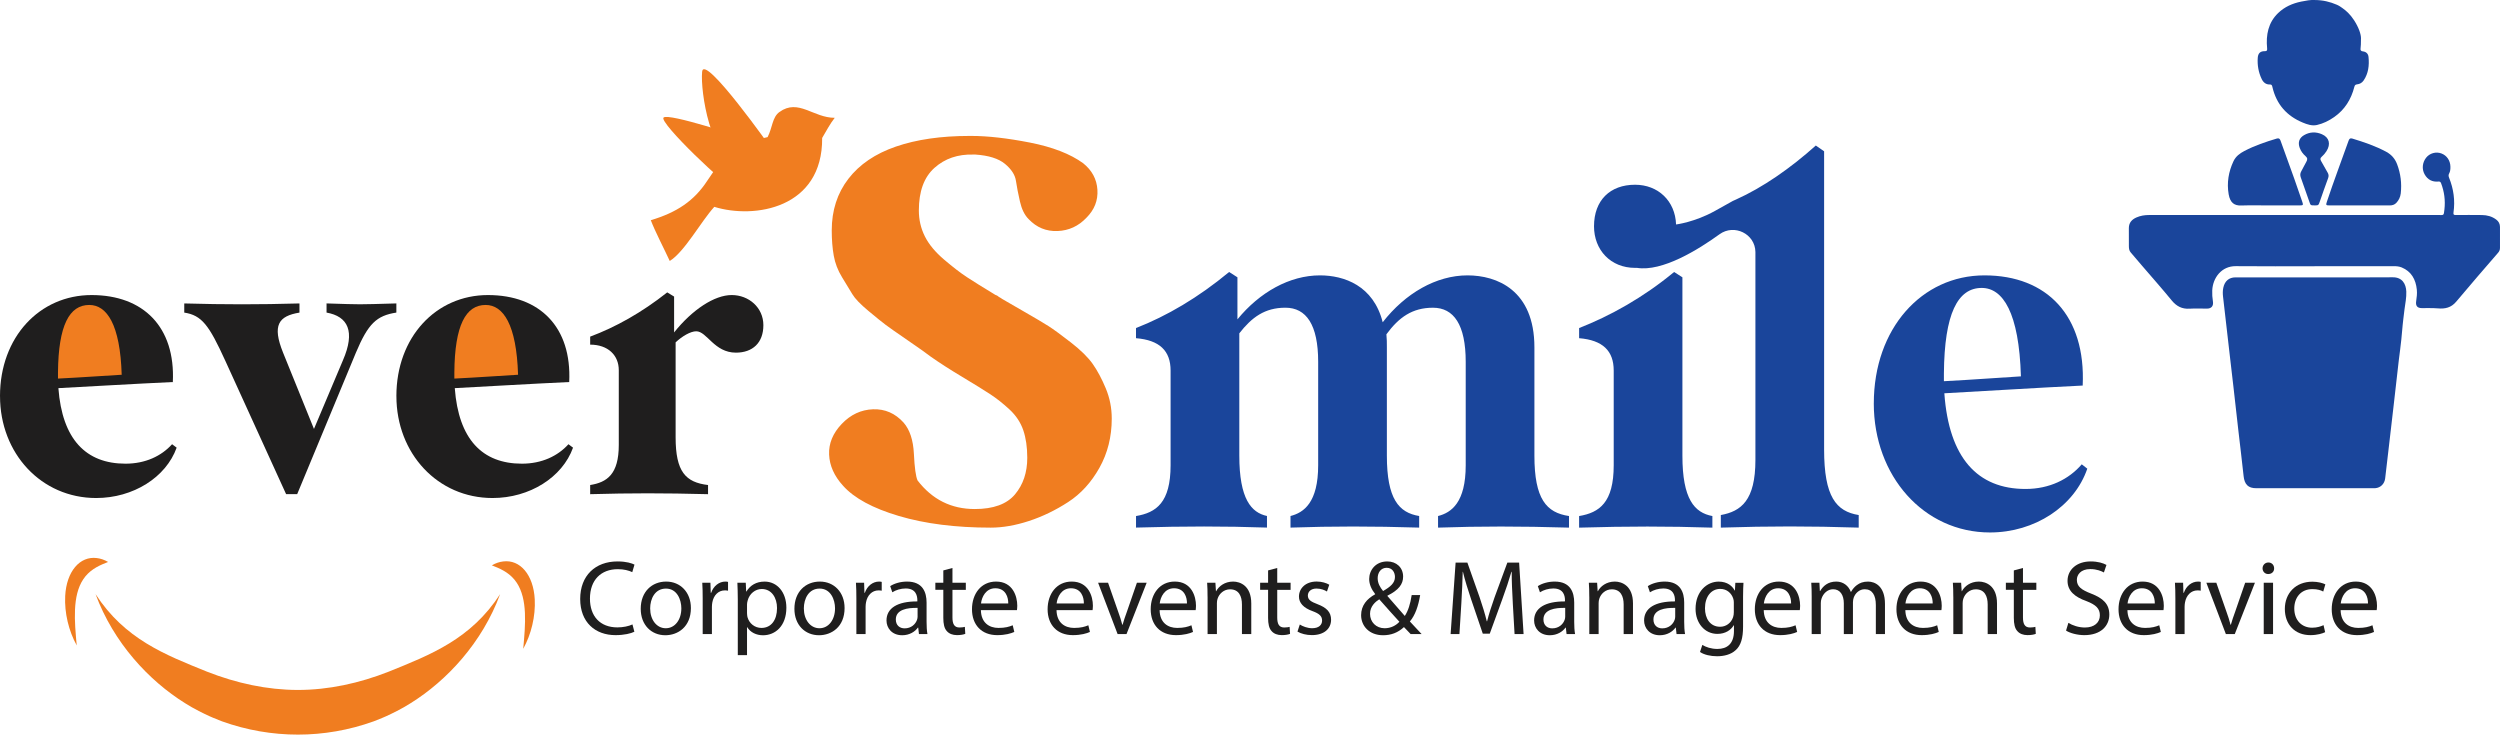 <?xml version="1.0" encoding="UTF-8"?>
<svg id="Layer_1" data-name="Layer 1" xmlns="http://www.w3.org/2000/svg" viewBox="0 0 1498.18 440.22">
  <defs>
    <style>
      .cls-1 {
        fill-rule: evenodd;
      }

      .cls-1, .cls-2, .cls-3, .cls-4 {
        stroke-width: 0px;
      }

      .cls-1, .cls-3 {
        fill: #f07d20;
      }

      .cls-2 {
        fill: #1f1e1e;
      }

      .cls-4 {
        fill: #1a459b;
      }
    </style>
  </defs>
  <g>
    <path class="cls-4" d="M1387.1,166.22c15.59,0,31.18.1,46.77-.05,5.71-.06,7.97,3.93,8.16,8.53.14,3.55-.58,7.05-1.06,10.56-.44,3.17-1.11,9.43-1.11,9.43,0,0-.53,5.86-.81,8.74-.39,4.15-1.03,8.27-1.51,12.41-1.1,9.5-2.16,19-3.25,28.5-.96,8.39-1.94,16.78-2.92,25.16-.67,5.74-1.33,11.47-2.01,17.21-.39,3.27-2.76,5.59-5.93,5.84-.51.04-1.02.02-1.53.02-23.27,0-46.53,0-69.8,0-4.82,0-7.03-2.23-7.57-7.29-.97-9.07-2.09-18.13-3.13-27.2-1-8.77-1.97-17.55-2.97-26.33-.74-6.46-1.5-12.92-2.25-19.38-1-8.68-1.99-17.36-2.99-26.04-.33-2.84-.64-5.69-.98-8.53-.21-1.8-.22-3.58.15-5.36.84-3.99,3.41-6.22,7.28-6.22,15.82,0,31.64,0,47.46,0Z"/>
    <path class="cls-4" d="M1387.06,159.55c-15.73,0-31.46.12-47.19-.05-8.55-.09-13.81,6.96-14.14,14.59-.09,2.19.06,4.37.41,6.53.44,2.71-.88,4.31-3.5,4.32-3.52.02-7.04-.17-10.55.05-4.43.27-7.74-1.41-10.65-4.95-5.81-7.11-11.91-13.96-17.88-20.93-2.23-2.6-4.41-5.24-6.67-7.81-.94-1.07-1.09-2.35-1.11-3.66-.05-3.65-.02-7.29-.02-10.94,0-3.28,1.83-5.16,4.48-6.36,2.46-1.11,5.05-1.49,7.72-1.49,57.74.01,115.48.01,173.22,0,3.38,0,3.26.56,3.7-3.36.61-5.41-.08-10.66-2.03-15.73-.32-.84-.81-1.03-1.61-.96-3.6.33-6.45-1.08-8.27-4.39-1.72-3.14-1.3-7,.89-9.84,2.13-2.76,5.91-3.84,9.19-2.62,3.25,1.2,5.34,4.27,5.41,7.87.03,1.43-.05,2.85-.74,4.1-.51.91-.42,1.68-.05,2.6,2.7,6.68,3.67,13.63,2.64,20.83-.18,1.25.21,1.52,1.28,1.51,5.27-.03,10.55-.07,15.82.01,3.05.05,5.96.8,8.5,2.71,1.44,1.08,2.26,2.53,2.26,4.44,0,4.18-.01,8.36,0,12.54,0,1.14-.38,2.03-1.11,2.88-8.41,9.76-16.88,19.46-25.14,29.36-3.03,3.63-6.71,4.37-10.87,4.01-3.28-.28-6.56-.13-9.85-.17-2.54-.03-3.67-1.35-3.27-4.05.34-2.31.65-4.64.41-6.97-.63-6.21-3.31-10.96-9.06-13.35-1.52-.63-3.15-.76-4.77-.76-15.82,0-31.65,0-47.47,0Z"/>
    <path class="cls-4" d="M1414.87,23.08c0,2.88-.08,4.71-.24,5.82-.04.26-.14.91.2,1.37.22.29.6.47,1.2.53,1.84.2,3.17,1.32,3.36,3.31.49,5.04-.03,9.89-2.96,14.16-.95,1.38-2.32,2.12-3.87,2.28-1.02.1-1.42.53-1.67,1.52-1.93,7.55-5.81,13.7-12.06,18.07-3.18,2.22-6.62,3.93-10.36,4.77-2.97.66-5.81-.34-8.51-1.46-9.43-3.9-15.75-10.81-18.18-21.33-.2-.86-.4-1.55-1.48-1.49-2.3.11-3.92-1.18-4.9-3.2-1.94-4.02-2.72-8.37-2.39-12.85.2-2.7,1.59-3.94,4.13-3.9,1.31.02,1.61-.35,1.48-1.76-.77-8.01.67-15.35,6.56-21.05,3.91-3.79,8.69-5.84,13.86-6.91,2.86-.6,5.74-1.08,7.82-.95,5.32.03,9.35,1.05,13.53,2.83,1.46.62,2.44,1.39,3.24,1.93,2.11,1.43,4.76,3.73,7.11,7.38,2.74,4.26,4.15,8.26,4.15,10.92Z"/>
    <path class="cls-4" d="M1413.94,123.1c-5.96,0-11.93,0-17.89,0-2.21,0-2.3-.17-1.59-2.29,4.08-12.24,8.63-24.3,12.96-36.44.4-1.12.94-1.73,2.16-1.36,7.06,2.16,14.05,4.48,20.62,8.08,3.05,1.67,5.11,4.13,6.34,7.4,2.11,5.61,2.84,11.45,2.16,17.44-.25,2.18-1.19,4.09-2.66,5.65-1.06,1.13-2.42,1.53-3.92,1.52-6.06-.02-12.11,0-18.17,0Z"/>
    <path class="cls-4" d="M1360.14,123.1c-5.69,0-11.38-.14-17.06.05-4.02.14-6.6-1.53-7.5-6.7-1.19-6.82-.09-13.52,2.88-19.82,1.41-2.98,3.8-4.7,6.47-6.11,6.23-3.27,12.82-5.49,19.5-7.49,1.2-.36,1.83.1,2.23,1.24,2.71,7.54,5.47,15.07,8.16,22.62,1.69,4.73,3.29,9.49,4.94,14.24.58,1.69.41,1.96-1.32,1.96-6.1.01-12.21,0-18.31,0Z"/>
    <path class="cls-4" d="M1386.99,123.08c-2.36,0-2.33-.01-3.11-2.3-1.65-4.79-3.32-9.58-5.05-14.35-.48-1.33-.48-2.48.23-3.73,1.07-1.87,1.97-3.86,3.05-5.72.77-1.32.81-2.3-.43-3.37-1.54-1.34-2.79-2.97-3.52-4.98-1.21-3.27-.32-5.96,2.62-7.65,3.47-1.99,7.07-2.1,10.69-.53,4.41,1.91,5.44,5.94,2.68,10.21-.81,1.25-1.78,2.37-2.88,3.34-.82.73-.91,1.45-.35,2.41,1.35,2.32,2.6,4.71,3.97,7.01.68,1.14.73,2.16.26,3.42-1.69,4.57-3.3,9.18-4.9,13.79-.85,2.44-.81,2.46-3.27,2.46Z"/>
  </g>
  <g>
    <g>
      <g>
        <path class="cls-2" d="M0,237.4c0-35.44,23.78-60.58,54.87-60.58s50.3,19.2,48.7,52.12c-24.46,1.14-46.64,2.51-68.58,3.66,2.29,30.63,16.46,45.27,40.24,45.27,11.89,0,21.49-4.57,27.89-11.66l2.74,2.06c-6.4,17.83-26.06,30.18-48.24,30.18-32.92,0-57.61-26.75-57.61-61.04Z"/>
        <path class="cls-3" d="M72.93,224.59c-.91-30.18-8.92-41.84-19.43-41.84-11.89,0-18.52,12.12-18.75,40.46v3.66c14.17-.69,26.06-1.6,38.18-2.29Z"/>
      </g>
      <path class="cls-2" d="M134.88,215.91c-9.6-21.03-13.95-26.98-24.46-28.58v-5.49c24.46.69,44.58.69,69.04,0v5.49c-12.57,2.06-16.46,7.54-9.83,24l18.52,45.72,17.37-41.15c7.54-17.37,2.97-26.29-9.83-28.58v-5.49c22.18.69,17.37.69,41.84,0v5.49c-11.89,1.83-16.92,6.63-24.23,24l-35.21,84.82h-6.63l-36.58-80.24Z"/>
      <g>
        <path class="cls-2" d="M237.54,237.4c0-35.44,23.78-60.58,54.87-60.58s50.3,19.2,48.7,52.12c-24.46,1.14-46.64,2.51-68.58,3.66,2.29,30.63,16.46,45.27,40.24,45.27,11.89,0,21.49-4.57,27.89-11.66l2.74,2.06c-6.4,17.83-26.06,30.18-48.24,30.18-32.92,0-57.61-26.75-57.61-61.04Z"/>
        <path class="cls-3" d="M310.46,224.59c-.91-30.18-8.92-41.84-19.43-41.84-11.89,0-18.52,12.12-18.75,40.46v3.66c14.17-.69,26.06-1.6,38.18-2.29Z"/>
      </g>
      <path class="cls-2" d="M353.67,290.66c10.06-1.6,17.15-6.4,17.15-24v-44.81c0-8.92-6.4-15.32-17.15-15.32v-4.8c15.32-5.72,30.86-14.4,46.18-26.52l4.12,2.51v21.49c10.97-13.72,24.23-22.4,34.52-22.4s18.98,7.54,18.98,18.06-6.4,16.46-16.46,16.46c-13.03,0-17.37-12.8-23.78-12.8-3.43,0-8.46,2.97-12.35,6.63v56.92c0,20.58,5.94,26.98,19.43,28.58v5.49c-26.75-.69-46.18-.69-70.64,0v-5.49Z"/>
    </g>
    <g>
      <path class="cls-3" d="M600.49,179.11c1.33.8,5.58,3.26,12.75,7.37,7.17,4.12,12.22,7.11,15.14,8.97,2.92,1.86,7.37,5.12,13.35,9.76,5.98,4.65,10.36,8.97,13.15,12.95,2.79,3.98,5.38,8.84,7.77,14.55,2.39,5.72,3.59,11.76,3.59,18.13,0,10.9-2.46,20.72-7.37,29.49-4.92,8.77-11.16,15.61-18.73,20.52-7.57,4.92-15.41,8.7-23.51,11.36-8.11,2.65-15.74,3.99-22.92,3.99-20.99,0-39.32-2.33-55-6.97-15.68-4.65-26.84-10.69-33.48-18.13-5.32-5.84-8.11-12.09-8.37-18.73-.27-6.64,2.25-12.75,7.57-18.33,5.31-5.58,11.56-8.5,18.73-8.77,7.17-.26,13.28,2.39,18.33,7.97,3.72,4.25,5.78,10.5,6.18,18.73.4,8.24,1.13,13.55,2.19,15.94,8.77,11.43,20.19,17.14,34.27,17.14,11.16,0,19.19-2.92,24.11-8.77,4.91-5.84,7.37-13.15,7.37-21.92,0-6.38-.8-11.89-2.39-16.54-1.59-4.65-4.32-8.77-8.17-12.36-3.86-3.59-7.71-6.64-11.56-9.17-3.85-2.52-9.43-5.98-16.74-10.36-7.31-4.38-13.62-8.43-18.93-12.16-2.39-1.86-6.97-5.11-13.75-9.76-6.77-4.65-11.23-7.77-13.35-9.37-2.13-1.59-5.58-4.38-10.36-8.37-4.78-3.98-7.97-7.3-9.56-9.96-1.59-2.65-3.66-6.04-6.18-10.16-2.53-4.12-4.18-8.43-4.98-12.95-.8-4.51-1.2-9.56-1.2-15.14,0-11.95,3.32-22.25,9.96-30.89,6.64-8.63,16.14-15.08,28.49-19.33,12.36-4.25,27.03-6.38,44.04-6.38h1.2c9.83,0,21.52,1.33,35.07,3.98,13.55,2.66,24.17,6.78,31.88,12.36,5.31,4.25,8.17,9.56,8.57,15.94.4,6.38-1.79,11.96-6.58,16.74-4.78,5.05-10.56,7.71-17.34,7.97-6.77.27-12.55-2.12-17.34-7.17-2.39-2.39-4.12-5.91-5.18-10.56-1.06-4.65-1.86-8.77-2.39-12.36-.54-3.59-2.73-6.97-6.58-10.16-3.85-3.19-9.76-5.04-17.73-5.58h-1.2c-9.3-.26-17.07,2.39-23.31,7.97-6.25,5.58-9.36,14.09-9.36,25.51,0,5.58,1.2,10.76,3.59,15.54,2.39,4.78,6.24,9.43,11.56,13.95,5.31,4.52,9.89,8.04,13.75,10.56,3.85,2.53,9.5,6.05,16.94,10.56.8.27,1.33.54,1.59.8.26.27.66.54,1.2.8.53.27.93.54,1.2.8Z"/>
      <g>
        <path class="cls-4" d="M680.77,309.25c12.16-2.03,20.73-8.11,20.73-30.41v-56.77c0-11.87-6.63-18.25-20.73-19.4v-6.08c18.52-7.24,37.31-18.25,55.82-33.6l4.97,3.19v25.2c13.26-16.22,31.23-26.36,49.47-26.36,14.37,0,32.06,6.08,37.58,28.09,13.54-17.38,32.06-28.09,50.85-28.09,17.41,0,40.07,8.69,40.07,43.15v64.87c0,26.07,7.18,34.18,20.73,36.2v6.95c-29.57-.87-53.06-.87-78.48,0v-6.95c8.01-2.03,16.58-8.11,16.58-30.41v-61.98c0-22.3-7.18-32.44-19.62-32.44s-20.45,5.79-27.91,15.93c.28,2.61.28,5.21.28,7.82v64.87c0,26.07,7.19,34.18,19.35,36.2v6.95c-28.19-.87-51.68-.87-77.1,0v-6.95c8.01-2.03,16.58-8.11,16.58-30.41v-61.98c0-22.3-7.18-32.44-19.62-32.44s-20.17,5.79-27.64,15.35v73.27c0,26.07,7.19,34.18,16.58,36.2v6.95c-25.42-.87-48.91-.87-78.48,0v-6.95Z"/>
        <path class="cls-4" d="M946.32,309.25c12.16-2.03,20.73-8.11,20.73-30.41v-56.77c0-11.87-6.63-18.25-20.73-19.4v-6.08c18.52-7.24,38.41-18.25,56.93-33.6l4.97,3.19v106.87c0,26.07,7.19,34.18,17.96,36.2v6.95c-26.81-.87-50.3-.87-79.87,0v-6.95Z"/>
        <path class="cls-4" d="M1093.14,269.4V90.67l-4.97-3.46c-15.48,13.82-31.78,25.13-47.81,32.35l-1.9.85s0,0,0,0l-10.72,5.98c-12.12,6.76-23.3,8.13-23.3,8.13,0,0-.01,0-.02.01-.5-14.18-10.83-23.82-24.57-23.82-14.92,0-24.6,9.27-24.6,24.91,0,14.19,9.95,24.91,24.6,24.91.34,0,.69,0,1.03-.02,0,0,0,0,0,0,15.22,2.52,36.91-10.94,49.58-20.12,8.82-6.38,21.36-.26,21.51,10.63,0,.09,0,.17,0,.26v124.39c0,24.19-8.57,30.78-20.73,32.98,0,0,0,0,0,0v7.54s0,0,0,0c29.57-.94,53.06-.94,82.63,0,0,0,0,0,0,0v-7.54s0,0,0,0c-13.54-2.2-20.73-10.99-20.73-39.26Z"/>
        <path class="cls-4" d="M1122.92,241.77c0-44.89,28.74-76.75,66.32-76.75s60.8,24.33,58.86,66.03c-29.57,1.45-56.38,3.19-82.91,4.63,2.76,38.81,19.9,57.34,48.64,57.34,14.37,0,25.98-5.79,33.71-14.77l3.32,2.61c-7.74,22.59-31.5,38.23-58.31,38.23-39.79,0-69.64-33.89-69.64-77.33ZM1211.08,225.55c-1.11-38.23-10.78-53-23.49-53-14.37,0-22.38,15.35-22.66,51.26v4.63c17.13-.87,31.5-2.03,46.15-2.9Z"/>
      </g>
    </g>
  </g>
  <g>
    <path class="cls-2" d="M380.16,378.59c-2.03,1.02-6.1,2.03-11.31,2.03-12.08,0-21.16-7.63-21.16-21.67s9.09-22.5,22.37-22.5c5.34,0,8.71,1.14,10.17,1.91l-1.33,4.51c-2.1-1.02-5.08-1.78-8.64-1.78-10.04,0-16.72,6.42-16.72,17.67,0,10.49,6.04,17.22,16.46,17.22,3.37,0,6.8-.7,9.02-1.78l1.14,4.39Z"/>
    <path class="cls-2" d="M414.04,364.35c0,11.38-7.88,16.33-15.32,16.33-8.33,0-14.75-6.1-14.75-15.83,0-10.3,6.74-16.33,15.25-16.33s14.81,6.42,14.81,15.83ZM389.63,364.67c0,6.74,3.88,11.82,9.34,11.82s9.34-5.02,9.34-11.95c0-5.21-2.61-11.82-9.22-11.82s-9.47,6.1-9.47,11.95Z"/>
    <path class="cls-2" d="M421.1,358.82c0-3.62-.06-6.74-.25-9.6h4.89l.19,6.04h.25c1.4-4.13,4.77-6.74,8.52-6.74.64,0,1.08.06,1.59.19v5.28c-.57-.13-1.14-.19-1.91-.19-3.94,0-6.74,2.99-7.5,7.18-.13.76-.25,1.65-.25,2.61v16.4h-5.53v-21.16Z"/>
    <path class="cls-2" d="M442.14,359.26c0-3.94-.13-7.12-.25-10.04h5.02l.25,5.28h.13c2.29-3.75,5.91-5.97,10.93-5.97,7.44,0,13.03,6.29,13.03,15.64,0,11.06-6.74,16.53-13.98,16.53-4.07,0-7.63-1.78-9.47-4.83h-.13v16.72h-5.53v-33.3ZM447.67,367.46c0,.83.13,1.59.25,2.29,1.02,3.88,4.39,6.55,8.39,6.55,5.91,0,9.34-4.83,9.34-11.89,0-6.17-3.24-11.44-9.15-11.44-3.81,0-7.37,2.73-8.45,6.93-.19.7-.38,1.53-.38,2.29v5.28Z"/>
    <path class="cls-2" d="M506.14,364.35c0,11.38-7.88,16.33-15.32,16.33-8.33,0-14.75-6.1-14.75-15.83,0-10.3,6.74-16.33,15.25-16.33s14.81,6.42,14.81,15.83ZM481.73,364.67c0,6.74,3.88,11.82,9.34,11.82s9.34-5.02,9.34-11.95c0-5.21-2.61-11.82-9.22-11.82s-9.47,6.1-9.47,11.95Z"/>
    <path class="cls-2" d="M513.2,358.82c0-3.62-.06-6.74-.25-9.6h4.89l.19,6.04h.25c1.4-4.13,4.77-6.74,8.52-6.74.64,0,1.08.06,1.59.19v5.28c-.57-.13-1.14-.19-1.91-.19-3.94,0-6.74,2.99-7.5,7.18-.13.76-.25,1.65-.25,2.61v16.4h-5.53v-21.16Z"/>
    <path class="cls-2" d="M550.7,379.98l-.44-3.88h-.19c-1.72,2.42-5.02,4.58-9.41,4.58-6.23,0-9.41-4.39-9.41-8.83,0-7.44,6.61-11.5,18.49-11.44v-.64c0-2.54-.7-7.12-6.99-7.12-2.86,0-5.85.89-8.01,2.29l-1.27-3.69c2.54-1.65,6.23-2.73,10.11-2.73,9.41,0,11.69,6.42,11.69,12.58v11.5c0,2.67.13,5.28.51,7.37h-5.08ZM549.87,364.29c-6.1-.13-13.03.95-13.03,6.93,0,3.62,2.42,5.34,5.28,5.34,4,0,6.55-2.54,7.44-5.15.19-.57.32-1.21.32-1.78v-5.34Z"/>
    <path class="cls-2" d="M570.78,340.39v8.83h8.01v4.26h-8.01v16.59c0,3.81,1.08,5.97,4.19,5.97,1.46,0,2.54-.19,3.24-.38l.25,4.19c-1.08.44-2.8.76-4.96.76-2.61,0-4.7-.83-6.04-2.35-1.59-1.65-2.16-4.39-2.16-8.01v-16.78h-4.77v-4.26h4.77v-7.37l5.47-1.46Z"/>
    <path class="cls-2" d="M587.82,365.62c.13,7.56,4.96,10.68,10.55,10.68,4,0,6.42-.7,8.52-1.59l.95,4c-1.97.89-5.34,1.91-10.23,1.91-9.47,0-15.13-6.23-15.13-15.51s5.47-16.59,14.43-16.59c10.04,0,12.71,8.83,12.71,14.49,0,1.14-.13,2.03-.19,2.61h-21.61ZM604.22,361.62c.06-3.56-1.46-9.09-7.75-9.09-5.66,0-8.14,5.21-8.58,9.09h16.33Z"/>
    <path class="cls-2" d="M633.14,365.62c.13,7.56,4.96,10.68,10.55,10.68,4,0,6.42-.7,8.52-1.59l.95,4c-1.97.89-5.34,1.91-10.23,1.91-9.47,0-15.13-6.23-15.13-15.51s5.47-16.59,14.43-16.59c10.04,0,12.71,8.83,12.71,14.49,0,1.14-.13,2.03-.19,2.61h-21.61ZM649.53,361.62c.06-3.56-1.46-9.09-7.75-9.09-5.66,0-8.14,5.21-8.58,9.09h16.33Z"/>
    <path class="cls-2" d="M664.03,349.22l6.04,17.29c1.02,2.8,1.84,5.34,2.48,7.88h.19c.7-2.54,1.59-5.08,2.61-7.88l5.97-17.29h5.85l-12.08,30.76h-5.34l-11.69-30.76h5.97Z"/>
    <path class="cls-2" d="M694.92,365.62c.13,7.56,4.96,10.68,10.55,10.68,4,0,6.42-.7,8.52-1.59l.95,4c-1.97.89-5.34,1.91-10.23,1.91-9.47,0-15.13-6.23-15.13-15.51s5.47-16.59,14.43-16.59c10.04,0,12.71,8.83,12.71,14.49,0,1.14-.13,2.03-.19,2.61h-21.61ZM711.32,361.62c.06-3.56-1.46-9.09-7.75-9.09-5.66,0-8.14,5.21-8.58,9.09h16.33Z"/>
    <path class="cls-2" d="M723.65,357.55c0-3.18-.06-5.78-.25-8.33h4.96l.32,5.08h.13c1.53-2.92,5.08-5.78,10.17-5.78,4.26,0,10.87,2.54,10.87,13.09v18.37h-5.59v-17.73c0-4.96-1.84-9.09-7.12-9.09-3.69,0-6.55,2.61-7.5,5.72-.25.7-.38,1.65-.38,2.61v18.5h-5.59v-22.44Z"/>
    <path class="cls-2" d="M765.41,340.39v8.83h8.01v4.26h-8.01v16.59c0,3.81,1.08,5.97,4.19,5.97,1.46,0,2.54-.19,3.24-.38l.25,4.19c-1.08.44-2.8.76-4.96.76-2.61,0-4.7-.83-6.04-2.35-1.59-1.65-2.16-4.39-2.16-8.01v-16.78h-4.77v-4.26h4.77v-7.37l5.47-1.46Z"/>
    <path class="cls-2" d="M778.95,374.26c1.65,1.08,4.58,2.22,7.37,2.22,4.07,0,5.97-2.03,5.97-4.58,0-2.67-1.59-4.13-5.72-5.66-5.53-1.97-8.14-5.02-8.14-8.71,0-4.96,4-9.03,10.61-9.03,3.11,0,5.85.89,7.56,1.91l-1.4,4.07c-1.21-.76-3.43-1.78-6.29-1.78-3.31,0-5.15,1.91-5.15,4.19,0,2.54,1.84,3.69,5.85,5.21,5.34,2.03,8.07,4.7,8.07,9.28,0,5.4-4.19,9.22-11.5,9.22-3.37,0-6.48-.83-8.64-2.1l1.4-4.26Z"/>
    <path class="cls-2" d="M845.36,379.98c-1.21-1.21-2.35-2.42-4-4.19-3.69,3.43-7.82,4.89-12.52,4.89-8.33,0-13.16-5.59-13.16-12.01,0-5.85,3.5-9.85,8.39-12.52v-.19c-2.22-2.8-3.56-5.91-3.56-8.96,0-5.21,3.75-10.55,10.87-10.55,5.34,0,9.47,3.56,9.47,9.09,0,4.51-2.61,8.07-9.41,11.44v.19c3.62,4.19,7.69,8.9,10.42,11.95,1.97-2.99,3.31-7.12,4.13-12.52h5.08c-1.14,6.74-2.99,12.08-6.17,15.83,2.29,2.42,4.51,4.83,7.05,7.56h-6.61ZM838.63,372.61c-2.54-2.8-7.31-8.01-12.08-13.47-2.29,1.46-5.53,4.19-5.53,8.71,0,4.89,3.62,8.64,8.77,8.64,3.69,0,6.8-1.65,8.83-3.88ZM825.6,346.49c0,3.05,1.4,5.4,3.24,7.69,4.32-2.48,7.12-4.77,7.12-8.39,0-2.61-1.46-5.53-4.96-5.53s-5.4,2.92-5.4,6.23Z"/>
    <path class="cls-2" d="M906.57,361.17c-.32-5.97-.7-13.16-.64-18.49h-.19c-1.46,5.02-3.24,10.36-5.4,16.27l-7.56,20.78h-4.19l-6.93-20.4c-2.03-6.04-3.75-11.57-4.96-16.65h-.13c-.13,5.34-.44,12.52-.83,18.94l-1.14,18.37h-5.28l2.99-42.84h7.05l7.31,20.72c1.78,5.28,3.24,9.98,4.32,14.43h.19c1.08-4.32,2.61-9.03,4.51-14.43l7.63-20.72h7.05l2.67,42.84h-5.4l-1.08-18.81Z"/>
    <path class="cls-2" d="M938.8,379.98l-.44-3.88h-.19c-1.72,2.42-5.02,4.58-9.41,4.58-6.23,0-9.41-4.39-9.41-8.83,0-7.44,6.61-11.5,18.5-11.44v-.64c0-2.54-.7-7.12-6.99-7.12-2.86,0-5.85.89-8.01,2.29l-1.27-3.69c2.54-1.65,6.23-2.73,10.11-2.73,9.41,0,11.69,6.42,11.69,12.58v11.5c0,2.67.13,5.28.51,7.37h-5.08ZM937.97,364.29c-6.1-.13-13.03.95-13.03,6.93,0,3.62,2.42,5.34,5.28,5.34,4,0,6.55-2.54,7.44-5.15.19-.57.32-1.21.32-1.78v-5.34Z"/>
    <path class="cls-2" d="M952.4,357.55c0-3.18-.06-5.78-.25-8.33h4.96l.32,5.08h.13c1.53-2.92,5.08-5.78,10.17-5.78,4.26,0,10.87,2.54,10.87,13.09v18.37h-5.59v-17.73c0-4.96-1.84-9.09-7.12-9.09-3.69,0-6.55,2.61-7.5,5.72-.25.7-.38,1.65-.38,2.61v18.5h-5.59v-22.44Z"/>
    <path class="cls-2" d="M1004.71,379.98l-.44-3.88h-.19c-1.72,2.42-5.02,4.58-9.41,4.58-6.23,0-9.41-4.39-9.41-8.83,0-7.44,6.61-11.5,18.5-11.44v-.64c0-2.54-.7-7.12-6.99-7.12-2.86,0-5.85.89-8.01,2.29l-1.27-3.69c2.54-1.65,6.23-2.73,10.11-2.73,9.41,0,11.69,6.42,11.69,12.58v11.5c0,2.67.13,5.28.51,7.37h-5.08ZM1003.89,364.29c-6.1-.13-13.03.95-13.03,6.93,0,3.62,2.42,5.34,5.28,5.34,4,0,6.55-2.54,7.44-5.15.19-.57.32-1.21.32-1.78v-5.34Z"/>
    <path class="cls-2" d="M1044.82,349.22c-.13,2.22-.25,4.7-.25,8.45v17.86c0,7.05-1.4,11.38-4.39,14.05-2.99,2.8-7.31,3.69-11.19,3.69s-7.75-.89-10.23-2.54l1.4-4.26c2.03,1.27,5.21,2.42,9.03,2.42,5.72,0,9.92-2.99,9.92-10.74v-3.43h-.13c-1.72,2.86-5.02,5.15-9.79,5.15-7.63,0-13.09-6.48-13.09-15,0-10.42,6.8-16.33,13.86-16.33,5.34,0,8.26,2.8,9.6,5.34h.13l.25-4.64h4.89ZM1039.04,361.36c0-.95-.06-1.78-.32-2.54-1.02-3.24-3.75-5.91-7.82-5.91-5.34,0-9.15,4.51-9.15,11.63,0,6.04,3.05,11.06,9.09,11.06,3.43,0,6.55-2.16,7.75-5.72.32-.95.44-2.03.44-2.99v-5.53Z"/>
    <path class="cls-2" d="M1056.96,365.62c.13,7.56,4.96,10.68,10.55,10.68,4,0,6.42-.7,8.52-1.59l.95,4c-1.97.89-5.34,1.91-10.23,1.91-9.47,0-15.13-6.23-15.13-15.51s5.47-16.59,14.43-16.59c10.04,0,12.71,8.83,12.71,14.49,0,1.14-.13,2.03-.19,2.61h-21.61ZM1073.36,361.62c.06-3.56-1.46-9.09-7.75-9.09-5.66,0-8.14,5.21-8.58,9.09h16.33Z"/>
    <path class="cls-2" d="M1085.69,357.55c0-3.18-.06-5.78-.25-8.33h4.89l.25,4.96h.19c1.72-2.92,4.58-5.66,9.66-5.66,4.19,0,7.37,2.54,8.71,6.17h.13c.95-1.72,2.16-3.05,3.43-4,1.84-1.4,3.88-2.16,6.8-2.16,4.07,0,10.11,2.67,10.11,13.35v18.11h-5.47v-17.41c0-5.91-2.16-9.47-6.67-9.47-3.18,0-5.66,2.35-6.61,5.08-.25.76-.44,1.78-.44,2.8v19h-5.47v-18.43c0-4.89-2.16-8.45-6.42-8.45-3.5,0-6.04,2.8-6.93,5.59-.32.83-.44,1.78-.44,2.73v18.56h-5.47v-22.44Z"/>
    <path class="cls-2" d="M1141.82,365.62c.13,7.56,4.96,10.68,10.55,10.68,4,0,6.42-.7,8.52-1.59l.95,4c-1.97.89-5.34,1.91-10.23,1.91-9.47,0-15.13-6.23-15.13-15.51s5.47-16.59,14.43-16.59c10.04,0,12.71,8.83,12.71,14.49,0,1.14-.13,2.03-.19,2.61h-21.61ZM1158.21,361.62c.06-3.56-1.46-9.09-7.75-9.09-5.66,0-8.14,5.21-8.58,9.09h16.33Z"/>
    <path class="cls-2" d="M1170.55,357.55c0-3.18-.06-5.78-.25-8.33h4.96l.32,5.08h.13c1.53-2.92,5.08-5.78,10.17-5.78,4.26,0,10.87,2.54,10.87,13.09v18.37h-5.59v-17.73c0-4.96-1.84-9.09-7.12-9.09-3.69,0-6.55,2.61-7.5,5.72-.25.7-.38,1.65-.38,2.61v18.5h-5.59v-22.44Z"/>
    <path class="cls-2" d="M1212.31,340.39v8.83h8.01v4.26h-8.01v16.59c0,3.81,1.08,5.97,4.19,5.97,1.46,0,2.54-.19,3.24-.38l.25,4.19c-1.08.44-2.8.76-4.96.76-2.61,0-4.7-.83-6.04-2.35-1.59-1.65-2.16-4.39-2.16-8.01v-16.78h-4.77v-4.26h4.77v-7.37l5.47-1.46Z"/>
    <path class="cls-2" d="M1239.51,373.25c2.48,1.53,6.1,2.8,9.92,2.8,5.66,0,8.96-2.99,8.96-7.31,0-4-2.29-6.29-8.07-8.52-6.99-2.48-11.31-6.1-11.31-12.14,0-6.67,5.53-11.63,13.86-11.63,4.39,0,7.56,1.02,9.47,2.1l-1.53,4.51c-1.4-.76-4.26-2.03-8.14-2.03-5.85,0-8.07,3.5-8.07,6.42,0,4,2.61,5.97,8.52,8.26,7.25,2.8,10.93,6.29,10.93,12.58,0,6.61-4.89,12.33-15,12.33-4.13,0-8.64-1.21-10.93-2.73l1.4-4.64Z"/>
    <path class="cls-2" d="M1274.91,365.62c.13,7.56,4.96,10.68,10.55,10.68,4,0,6.42-.7,8.52-1.59l.95,4c-1.97.89-5.34,1.91-10.23,1.91-9.47,0-15.13-6.23-15.13-15.51s5.47-16.59,14.43-16.59c10.04,0,12.71,8.83,12.71,14.49,0,1.14-.13,2.03-.19,2.61h-21.61ZM1291.31,361.62c.06-3.56-1.46-9.09-7.75-9.09-5.66,0-8.14,5.21-8.58,9.09h16.33Z"/>
    <path class="cls-2" d="M1303.64,358.82c0-3.62-.06-6.74-.25-9.6h4.89l.19,6.04h.25c1.4-4.13,4.77-6.74,8.52-6.74.64,0,1.08.06,1.59.19v5.28c-.57-.13-1.14-.19-1.91-.19-3.94,0-6.74,2.99-7.5,7.18-.13.76-.25,1.65-.25,2.61v16.4h-5.53v-21.16Z"/>
    <path class="cls-2" d="M1328.18,349.22l6.04,17.29c1.02,2.8,1.84,5.34,2.48,7.88h.19c.7-2.54,1.59-5.08,2.61-7.88l5.97-17.29h5.85l-12.08,30.76h-5.34l-11.69-30.76h5.97Z"/>
    <path class="cls-2" d="M1362.82,340.58c.06,1.91-1.33,3.43-3.56,3.43-1.97,0-3.37-1.53-3.37-3.43s1.46-3.5,3.5-3.5,3.43,1.53,3.43,3.5ZM1356.59,379.98v-30.76h5.59v30.76h-5.59Z"/>
    <path class="cls-2" d="M1393.39,378.84c-1.46.76-4.7,1.78-8.83,1.78-9.28,0-15.32-6.29-15.32-15.7s6.48-16.33,16.53-16.33c3.31,0,6.23.83,7.75,1.59l-1.27,4.32c-1.33-.76-3.43-1.46-6.48-1.46-7.05,0-10.87,5.21-10.87,11.63,0,7.12,4.58,11.5,10.68,11.5,3.18,0,5.28-.83,6.86-1.53l.95,4.19Z"/>
    <path class="cls-2" d="M1402.67,365.62c.13,7.56,4.96,10.68,10.55,10.68,4,0,6.42-.7,8.52-1.59l.95,4c-1.97.89-5.34,1.91-10.23,1.91-9.47,0-15.13-6.23-15.13-15.51s5.47-16.59,14.43-16.59c10.04,0,12.71,8.83,12.71,14.49,0,1.14-.13,2.03-.19,2.61h-21.61ZM1419.07,361.62c.06-3.56-1.46-9.09-7.75-9.09-5.66,0-8.14,5.21-8.58,9.09h16.33Z"/>
  </g>
  <g>
    <path class="cls-3" d="M320.46,359.18c-.76-14.72-8.8-24.02-18.93-22.72-2.27.27-4.55,1.02-6.78,2.34.51.24,1.02.43,1.52.62,4.94,1.92,9.95,4.59,13.37,9.76,6.62,9.95,5.25,25.22,3.91,39.64,4.8-8.65,7.44-19.57,6.91-29.64Z"/>
    <path class="cls-3" d="M39.07,357.15c.76-14.72,8.8-24.02,18.93-22.72,2.27.27,4.55,1.02,6.78,2.34-.51.24-1.02.43-1.52.62-4.94,1.92-9.95,4.59-13.37,9.76-6.62,9.95-5.25,25.22-3.91,39.64-4.8-8.65-7.44-19.57-6.91-29.64Z"/>
    <path class="cls-3" d="M178.49,413.47c-18.45-.02-36.84-4.03-54.54-11-25.11-10.15-49.2-19.46-66.68-46.42,10.8,29.19,31.94,51.82,53.59,65.32,1.27.75,2.86,1.78,4.11,2.47,1.05.58,3.13,1.69,4.18,2.26,1.26.71,4.98,2.43,6.35,3.08.54.26,1.59.72,2.14.93,1.58.65,3.82,1.55,5.39,2.17,14.83,5.32,30.15,7.95,45.46,7.95,15.31,0,30.62-2.62,45.46-7.95,1.57-.62,3.81-1.52,5.39-2.17.55-.21,1.6-.67,2.14-.93,1.37-.65,5.09-2.37,6.35-3.08,1.05-.57,3.13-1.67,4.18-2.26,1.25-.69,2.84-1.72,4.11-2.47,21.65-13.5,42.79-36.13,53.59-65.32-17.48,26.96-41.56,36.26-66.68,46.42-17.7,6.98-36.09,10.99-54.54,11"/>
  </g>
  <g>
    <path class="cls-1" d="M460.01,82.17c-18.68,3.93-27.43,12.7-36.23,26.24-7.76,11.87-18.06,18.87-33.77,23.55,2.43,6.53,8.47,18.09,11.35,24.44,8.88-5.48,18.69-23.63,26.7-32.44,23.99,7.43,64.97,1.01,64.64-41.29,2.45-4.12,4.68-8.44,7.54-12.07-12.83.04-21.78-11.68-33.12-3.5-4.38,3.13-4.15,9.29-7.12,15.08Z"/>
    <path class="cls-1" d="M462.65,89.48s-40.89-58.03-41.89-46.46c-1.13,12.3,5.36,51.86,21,54.13,15.63,2.27,20.89-7.67,20.89-7.67Z"/>
    <path class="cls-1" d="M444.81,82.32s-44.07-14.72-47.15-11.88c-3.07,2.84,38.82,42.76,41.45,41.53,2.72-1.22,5.69-29.65,5.69-29.65Z"/>
  </g>
</svg>
